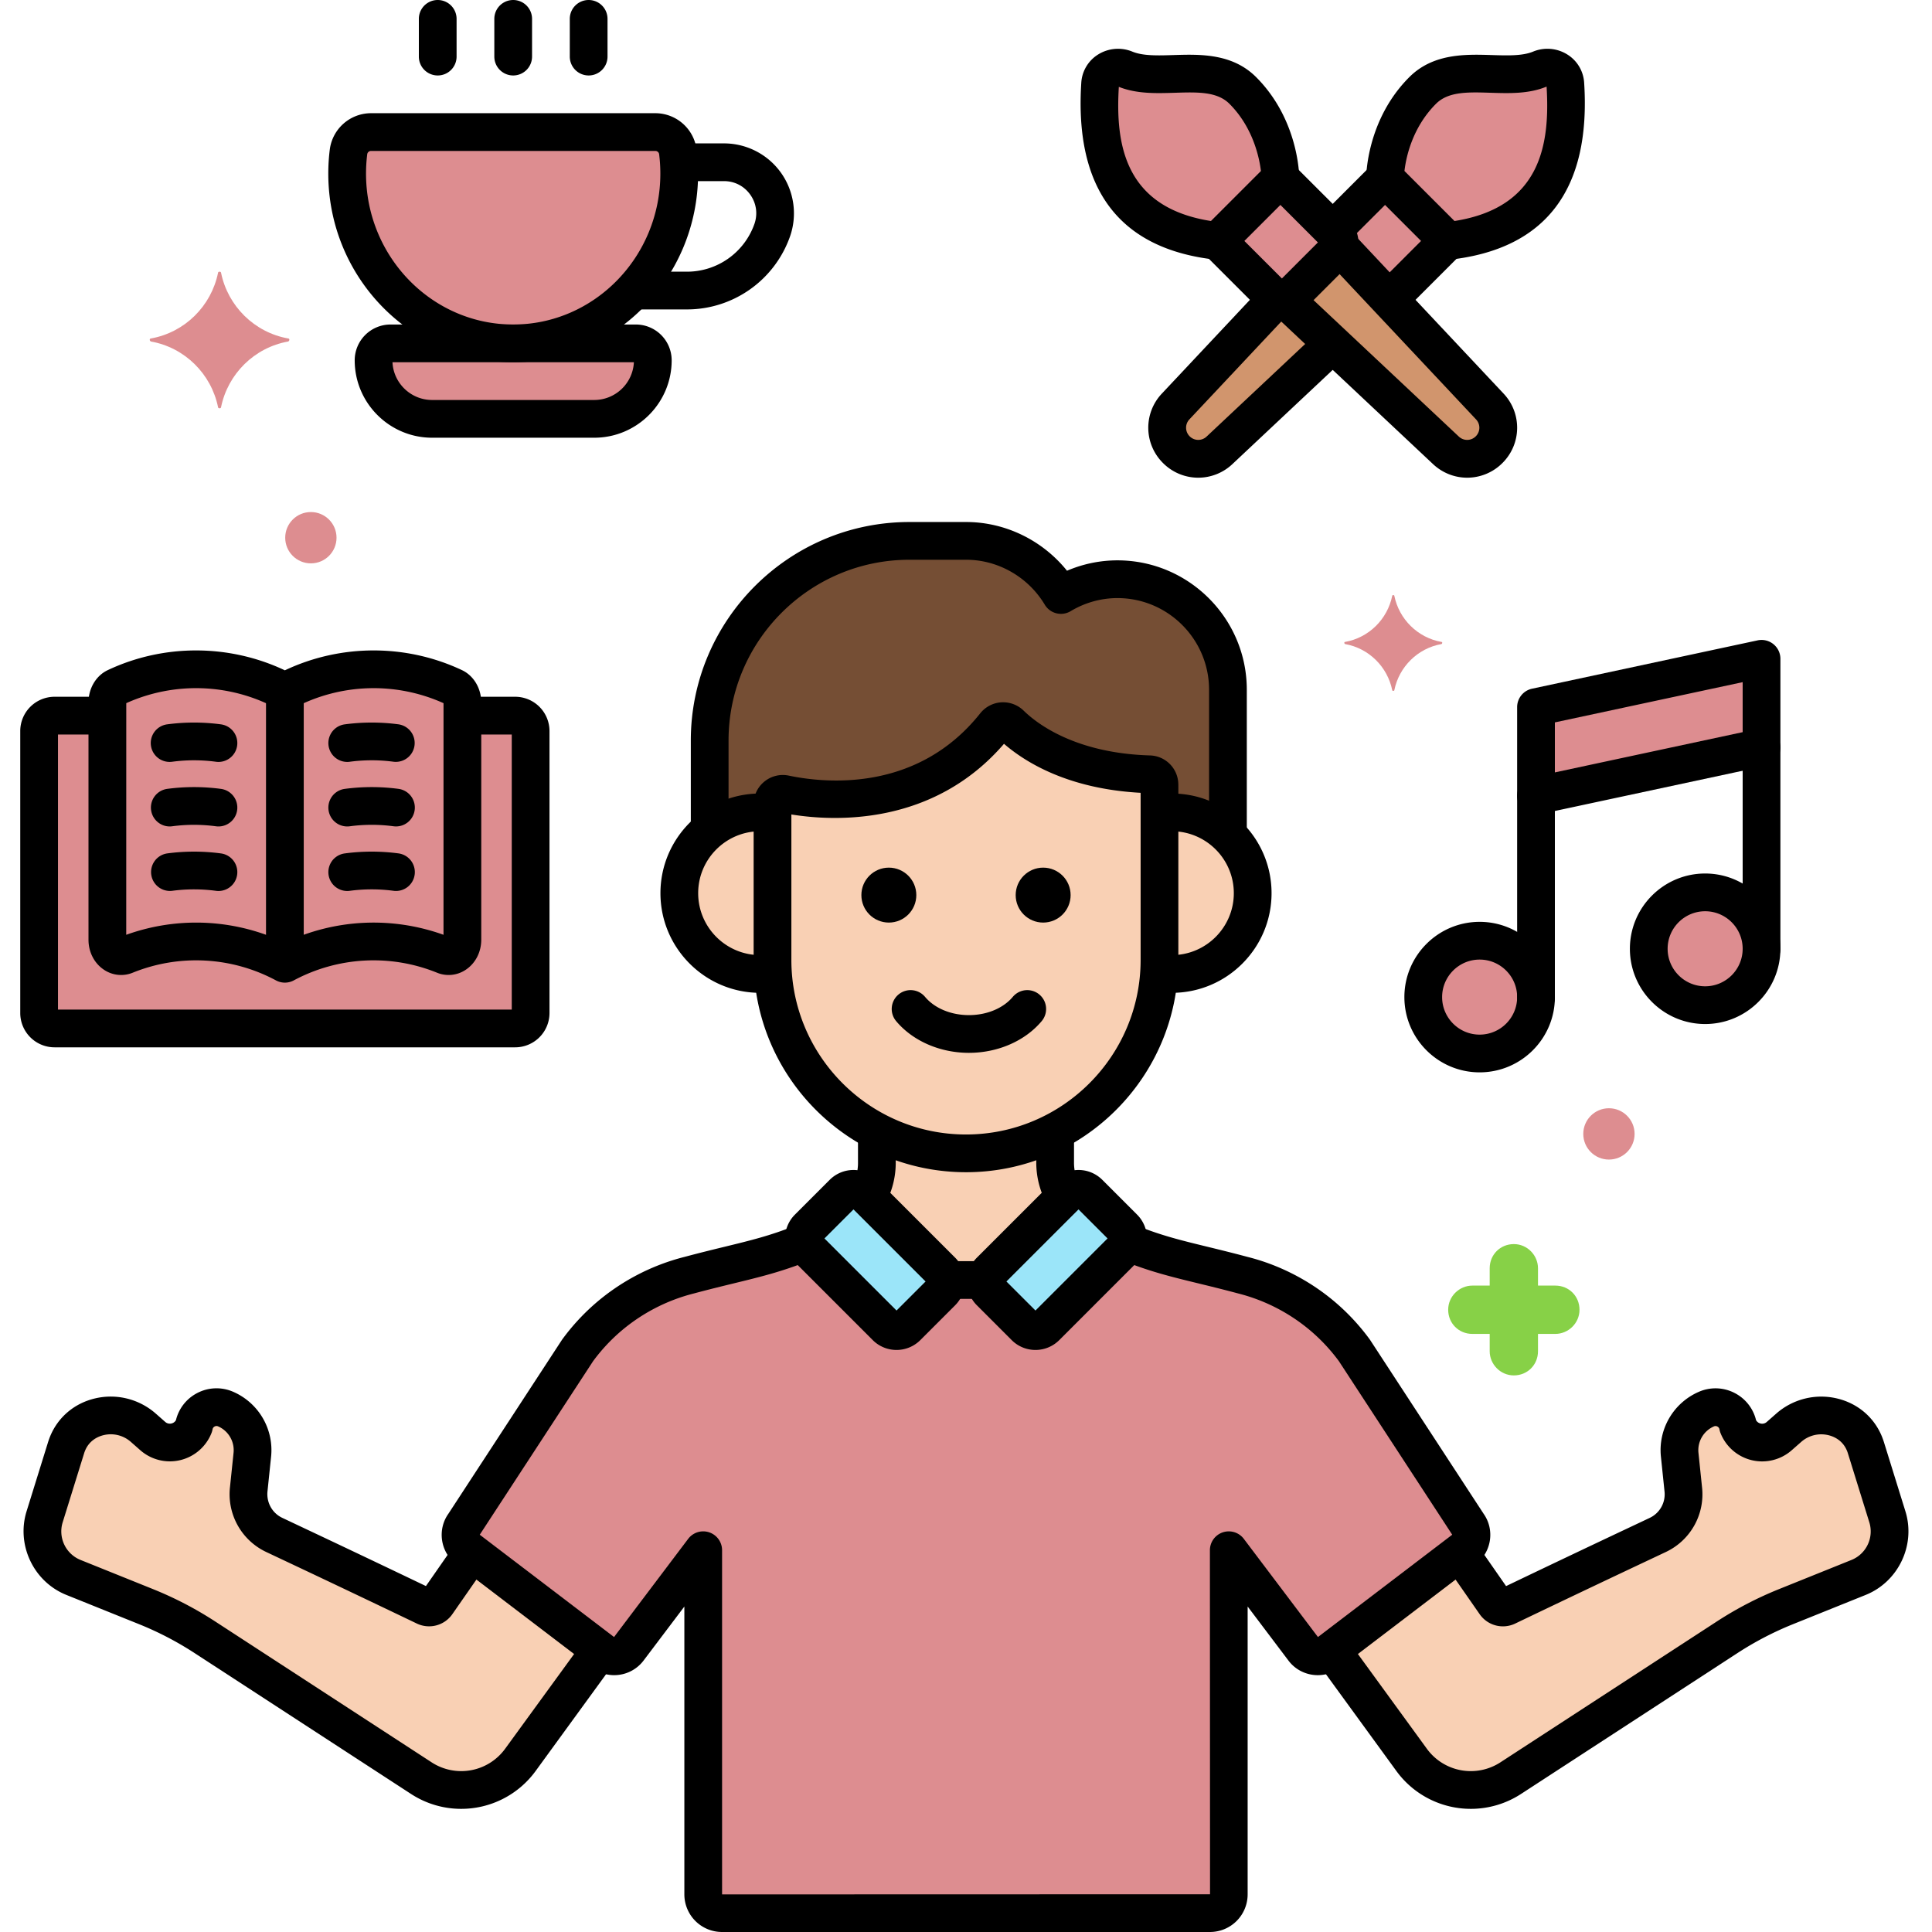 <svg xmlns="http://www.w3.org/2000/svg" xmlns:xlink="http://www.w3.org/1999/xlink" width="512" height="512" x="0" y="0" viewBox="0 0 256 256" style="enable-background:new 0 0 512 512" xml:space="preserve" class="">  <g>    <path fill="#f9d0b4" d="M125.351 169.608h5.299c.043-.433.222-.856.554-1.188l9.847-9.847a8.821 8.821 0 0 1-1.238-4.486v-4.173a25.407 25.407 0 0 1-11.812 2.909 25.407 25.407 0 0 1-11.812-2.909v4.173c0 1.614-.44 3.158-1.229 4.495l9.838 9.838c.331.333.509.755.553 1.188z" opacity="1" data-original="#f9d0b4" class=""></path>    <path fill="#dd8d90" d="M60.15 91.058a24.928 24.928 0 0 0-22.403.562v36.084a24.93 24.93 0 0 1 21.092-1.136c1.192.481 2.429-.541 2.429-2.054V93.079c0-.883-.435-1.698-1.118-2.021zM15.344 91.058c-.683.322-1.118 1.138-1.118 2.021v31.435c0 1.513 1.237 2.535 2.429 2.054a24.929 24.929 0 0 1 21.092 1.136V91.621a24.928 24.928 0 0 0-22.403-.563z" opacity="1" data-original="#edf4fc" class=""></path>    <path fill="#dd8d90" d="M68.267 94.826h-6.999v29.688c0 1.513-1.237 2.535-2.429 2.054a24.929 24.929 0 0 0-21.092 1.136 24.93 24.93 0 0 0-21.092-1.136c-1.192.481-2.429-.541-2.429-2.054V94.826h-7a2.043 2.043 0 0 0-2.043 2.043v37.364c0 1.129.915 2.044 2.043 2.044h61.041a2.044 2.044 0 0 0 2.044-2.044V96.869a2.044 2.044 0 0 0-2.044-2.043z" opacity="1" data-original="#70d6f9" class=""></path>    <path fill="#dd8d90" d="M89.822 20.133A3.007 3.007 0 0 0 86.84 17.5H49.161a3.006 3.006 0 0 0-2.982 2.633A22.976 22.976 0 0 0 46 23c0 12.426 9.85 22.5 22 22.5S90 35.426 90 23c0-.972-.061-1.928-.178-2.867zM84.258 45.5H51.742a2.242 2.242 0 0 0-2.242 2.242 7.758 7.758 0 0 0 7.758 7.758h21.484a7.758 7.758 0 0 0 7.758-7.758 2.242 2.242 0 0 0-2.242-2.242zM177.03 30.989c.433.433.56 1.05.395 1.598l6.591 7.018c.16-.076.313-.175.445-.307l7.371-7.371-8.308-8.308-6.933 6.933z" opacity="1" data-original="#edf4fc" class=""></path>    <path fill="#dd8d90" d="m169.659 23.618 7.371 7.371a1.605 1.605 0 0 1 0 2.27l-6.038 6.038a1.605 1.605 0 0 1-2.27 0l-7.371-7.371z" opacity="1" data-original="#edf4fc" class=""></path>    <path fill="#d1956d" d="M170.32 39.691c-.379.115-.79.086-1.152-.087L155.78 53.858a4.112 4.112 0 0 0 5.813 5.813l15-14.089z" opacity="1" data-original="#d1956d"></path>    <path fill="#d1956d" d="m170.992 39.297 6.038-6.038c.194-.194.32-.427.394-.672l19.98 21.272a4.113 4.113 0 0 1-5.813 5.813l-21.272-19.98c.246-.075.479-.201.673-.395z" opacity="1" data-original="#d1956d"></path>    <path fill="#dd8d90" d="m191.833 31.926-8.308-8.308s0-6.646 4.985-11.631c4.08-4.08 10.942-.925 15.577-2.833 1.512-.623 3.222.342 3.327 1.974.399 6.19.484 19.013-15.581 20.798zM161.351 31.926l8.308-8.308s0-6.646-4.985-11.631c-4.08-4.08-10.942-.925-15.577-2.833-1.512-.623-3.222.342-3.327 1.974-.399 6.19-.485 19.013 15.581 20.798z" opacity="1" data-original="#f5c84c" class=""></path>    <path fill="#dd8d90" d="m233.412 99.036-29.883 6.404V93.7l29.883-6.404z" opacity="1" data-original="#fc657e" class=""></path>    <circle cx="225.942" cy="125.717" r="7.471" fill="#dd8d90" opacity="1" data-original="#fc657e" class=""></circle>    <circle cx="196.058" cy="132.121" r="7.471" fill="#dd8d90" opacity="1" data-original="#fc657e" class=""></circle>    <path fill="#f9d0b4" d="m250.088 200.99-2.845-9.16a6.637 6.637 0 0 0-.208-.575c-1.632-3.935-6.814-4.897-10.011-2.082l-1.265 1.114c-1.787 1.573-4.593.892-5.46-1.325a3.033 3.033 0 0 0-4.208-2.244 5.951 5.951 0 0 0-3.522 6.062l.469 4.512a5.964 5.964 0 0 1-3.37 6.092c-2.953 1.398-8.616 4.046-19.966 9.484a1.272 1.272 0 0 1-1.59-.414l-4.677-6.72-16.966 12.927 10.575 14.528a9.7 9.7 0 0 0 13.135 2.421l28.675-18.664a45.269 45.269 0 0 1 7.791-4.055l9.631-3.877a6.554 6.554 0 0 0 3.812-8.024zM5.912 200.99l2.845-9.16c.061-.197.131-.389.208-.575 1.632-3.935 6.814-4.897 10.011-2.082l1.265 1.114c1.787 1.573 4.593.892 5.46-1.325a3.033 3.033 0 0 1 4.208-2.244 5.951 5.951 0 0 1 3.522 6.062l-.469 4.512a5.964 5.964 0 0 0 3.37 6.092c2.953 1.398 8.616 4.046 19.966 9.484a1.272 1.272 0 0 0 1.59-.414l4.677-6.72 16.966 12.927-10.575 14.528a9.7 9.7 0 0 1-13.135 2.421l-28.675-18.664a45.269 45.269 0 0 0-7.791-4.055l-9.631-3.877a6.554 6.554 0 0 1-3.812-8.024z" opacity="1" data-original="#f9d0b4" class=""></path>    <path fill="#dd8d90" d="m194.53 202.003-15.06-23.062a26.272 26.272 0 0 0-14.795-9.974c-6.626-1.776-10.126-2.258-15.268-4.362a1.936 1.936 0 0 1-.498.878l-10.322 10.322a1.955 1.955 0 0 1-2.764 0l-4.619-4.619a1.945 1.945 0 0 1-.554-1.577h-5.299a1.942 1.942 0 0 1-.554 1.577l-4.619 4.619a1.955 1.955 0 0 1-2.764 0l-10.322-10.322a1.936 1.936 0 0 1-.498-.878c-5.144 2.105-8.624 2.581-15.268 4.362a26.266 26.266 0 0 0-14.795 9.974l-15.06 23.062a2.351 2.351 0 0 0 .473 3.257l18.026 13.734a2.351 2.351 0 0 0 3.285-.432l9.926-13.147v45.602a2.483 2.483 0 0 0 2.483 2.483h64.673a2.483 2.483 0 0 0 2.483-2.483v-45.602l9.926 13.147a2.351 2.351 0 0 0 3.285.432l18.026-13.734a2.351 2.351 0 0 0 .473-3.257z" opacity="1" data-original="#70d6f9" class=""></path>    <path d="M194.895 239.682a12.189 12.189 0 0 1-9.872-5.021l-10.256-14.089a2.5 2.5 0 0 1 4.043-2.943l10.256 14.089a7.197 7.197 0 0 0 9.749 1.798l28.677-18.665a47.764 47.764 0 0 1 8.221-4.278l9.631-3.877a4.075 4.075 0 0 0 2.357-4.962l-2.845-9.161a4.025 4.025 0 0 0-.131-.361c-.589-1.419-1.808-1.894-2.481-2.05a4.017 4.017 0 0 0-3.566.89l-1.266 1.113c-1.452 1.277-3.439 1.768-5.317 1.312s-3.419-1.803-4.123-3.602a2.52 2.52 0 0 1-.133-.473.52.52 0 0 0-.274-.377.515.515 0 0 0-.466-.018 3.441 3.441 0 0 0-2.043 3.516l.469 4.514a8.447 8.447 0 0 1-4.787 8.608l-2.216 1.046c-3.33 1.57-8.749 4.126-17.739 8.434a3.756 3.756 0 0 1-4.722-1.24l-4.337-6.232a2.498 2.498 0 1 1 4.103-2.855l3.736 5.368a2782.562 2782.562 0 0 1 16.826-7.996l2.208-1.043a3.46 3.46 0 0 0 1.957-3.539l-.472-4.547a8.423 8.423 0 0 1 5.001-8.608 5.505 5.505 0 0 1 4.833.182 5.498 5.498 0 0 1 2.771 3.568.918.918 0 0 0 .586.437.903.903 0 0 0 .834-.206l1.265-1.113a9.029 9.029 0 0 1 8.001-2.008c2.738.635 4.915 2.461 5.972 5.008.105.257.2.519.284.785l2.847 9.167c1.389 4.468-.925 9.336-5.266 11.084l-9.631 3.877a42.74 42.74 0 0 0-7.36 3.83l-28.677 18.665a12.182 12.182 0 0 1-6.647 1.973zM61.105 239.682c-2.286 0-4.596-.642-6.648-1.978l-28.675-18.663a42.72 42.72 0 0 0-7.361-3.831l-9.631-3.877c-4.341-1.748-6.654-6.616-5.266-11.085l2.845-9.159c.086-.273.181-.535.285-.789 1.058-2.55 3.234-4.376 5.973-5.011a9.034 9.034 0 0 1 8 2.007l1.267 1.115a.916.916 0 0 0 .833.205.915.915 0 0 0 .586-.437 5.496 5.496 0 0 1 2.772-3.568 5.507 5.507 0 0 1 4.834-.182 8.424 8.424 0 0 1 5 8.609l-.469 4.512c-.178 1.515.608 2.938 1.953 3.573l2.209 1.043c3.218 1.518 8.382 3.952 16.826 7.996l3.803-5.465a2.501 2.501 0 0 1 3.479-.624 2.498 2.498 0 0 1 .624 3.479l-4.403 6.328a3.753 3.753 0 0 1-4.722 1.241c-8.991-4.308-14.409-6.863-17.739-8.434l-2.217-1.046a8.462 8.462 0 0 1-4.783-8.643l.466-4.479a3.443 3.443 0 0 0-2.042-3.517.524.524 0 0 0-.467.018.52.52 0 0 0-.274.377 2.467 2.467 0 0 1-.133.473 5.932 5.932 0 0 1-9.439 2.291l-1.267-1.115a4.018 4.018 0 0 0-3.566-.889c-.674.156-1.893.631-2.482 2.053a3.924 3.924 0 0 0-.132.365L8.3 201.731a4.076 4.076 0 0 0 2.357 4.963l9.631 3.877a47.815 47.815 0 0 1 8.222 4.279l28.675 18.663a7.193 7.193 0 0 0 9.75-1.797L77.16 217.67a2.5 2.5 0 0 1 4.043 2.943L70.978 234.66a12.19 12.19 0 0 1-9.873 5.022z" fill="#000000" opacity="1" data-original="#000000" class=""></path>    <path d="M160.336 256H95.663a4.988 4.988 0 0 1-4.982-4.983v-38.142l-5.432 7.193c-1.641 2.125-4.682 2.524-6.795.914l-18.025-13.734c-2.065-1.573-2.516-4.544-1.022-6.657l15.031-23.018c.023-.036.049-.072.074-.107a28.802 28.802 0 0 1 4.251-4.649 28.91 28.91 0 0 1 11.952-6.275c2.005-.537 3.751-.963 5.338-1.349 3.47-.846 5.976-1.456 9.189-2.738a2.5 2.5 0 1 1 1.853 4.645c-3.542 1.413-6.33 2.092-9.859 2.951-1.555.379-3.265.795-5.264 1.331a23.939 23.939 0 0 0-9.912 5.193 23.88 23.88 0 0 0-3.474 3.79L63.57 203.358l17.794 13.557 9.82-13.006a2.499 2.499 0 0 1 4.495 1.507v45.602l64.657-.018-.017-45.585a2.5 2.5 0 0 1 4.495-1.507l9.82 13.007 17.794-13.558-15.016-22.993a23.838 23.838 0 0 0-3.475-3.79 23.885 23.885 0 0 0-9.874-5.185c-2.025-.542-3.729-.957-5.28-1.335-3.546-.863-6.347-1.545-9.901-2.966a2.5 2.5 0 0 1 1.855-4.643c3.227 1.289 5.744 1.902 9.229 2.751 1.584.386 3.324.81 5.355 1.354 4.367 1.1 8.5 3.27 11.914 6.266a28.804 28.804 0 0 1 4.252 4.649c.025.035.051.071.074.107l15.031 23.018c1.493 2.113 1.043 5.084-1.021 6.657l-18.027 13.734c-2.111 1.61-5.151 1.21-6.777-.892l-5.448-7.216v38.142a4.989 4.989 0 0 1-4.983 4.985z" fill="#000000" opacity="1" data-original="#000000" class=""></path>    <path fill="#9be5f9" d="m124.797 168.421-10.322-10.322a1.955 1.955 0 0 0-2.764 0l-4.619 4.619a1.955 1.955 0 0 0 0 2.764l10.322 10.322a1.955 1.955 0 0 0 2.764 0l4.619-4.619a1.955 1.955 0 0 0 0-2.764zM131.203 168.421l10.322-10.322a1.955 1.955 0 0 1 2.764 0l4.619 4.619a1.955 1.955 0 0 1 0 2.764l-10.322 10.322a1.955 1.955 0 0 1-2.764 0l-4.619-4.619a1.955 1.955 0 0 1 0-2.764z" opacity="1" data-original="#9be5f9" class=""></path>    <path d="M118.796 178.875a4.436 4.436 0 0 1-3.15-1.303l-10.322-10.322a4.46 4.46 0 0 1 0-6.3l4.619-4.619a4.457 4.457 0 0 1 6.3 0l10.322 10.322.001.001a4.463 4.463 0 0 1 0 6.298l-4.62 4.62a4.44 4.44 0 0 1-3.15 1.303zm-9.552-14.775 9.551 9.552 3.849-3.849-9.552-9.551z" fill="#000000" opacity="1" data-original="#000000" class=""></path>    <path d="M137.204 178.875a4.436 4.436 0 0 1-3.149-1.303l-4.619-4.619a4.463 4.463 0 0 1-.001-6.299l.001-.001 10.322-10.322a4.458 4.458 0 0 1 6.3 0l4.619 4.619a4.46 4.46 0 0 1 0 6.3l-10.322 10.322a4.44 4.44 0 0 1-3.151 1.303zm-3.848-9.072 3.849 3.849 9.551-9.552-3.848-3.848z" fill="#000000" opacity="1" data-original="#000000" class=""></path>    <path fill="#f9d0b4" d="M131.84 96.08c-9.364 11.776-23.179 10.115-27.824 9.142-.844-.177-1.654.46-1.655 1.322v20.641c0 14.101 11.537 25.639 25.639 25.639 14.101 0 25.639-11.537 25.639-25.639v-22.839c0-.134-.001-.268-.004-.401a1.375 1.375 0 0 0-1.324-1.348c-10.651-.312-16.263-4.534-18.42-6.647a1.38 1.38 0 0 0-2.051.13z" opacity="1" data-original="#f9d0b4" class=""></path>    <path fill="#754e34" d="M100.716 107.646c.56 0 1.109.047 1.645.13v-1.232c.001-.862.811-1.499 1.655-1.322 4.645.972 18.459 2.634 27.824-9.143a1.38 1.38 0 0 1 2.052-.129c2.156 2.114 7.768 6.335 18.42 6.647a1.375 1.375 0 0 1 1.324 1.348c.003.133.004.267.004.401v3.429a10.657 10.657 0 0 1 9.069 2.874V91.396c0-8.055-6.59-14.645-14.645-14.645-2.732 0-5.286.772-7.481 2.088-2.564-4.279-7.235-7.168-12.56-7.168h-7.52c-14.555 0-26.464 11.909-26.464 26.464v11.858a10.641 10.641 0 0 1 6.677-2.347z" opacity="1" data-original="#754e34" class=""></path>    <path fill="#f9d0b4" d="M155.284 107.646c-.56 0-1.109.047-1.645.13v19.41c0 .578-.026 1.15-.065 1.719.558.09 1.126.149 1.71.149 5.912 0 10.704-4.792 10.704-10.704s-4.792-10.704-10.704-10.704zM102.361 127.186v-19.41a10.75 10.75 0 0 0-1.645-.13c-5.912 0-10.704 4.793-10.704 10.704 0 5.912 4.792 10.704 10.704 10.704.583 0 1.152-.059 1.71-.149a25.753 25.753 0 0 1-.065-1.719z" opacity="1" data-original="#f9d0b4" class=""></path>    <path d="M128 155.325c-15.516 0-28.139-12.623-28.139-28.14v-20.624a3.837 3.837 0 0 1 1.425-3 3.861 3.861 0 0 1 3.242-.786c4.842 1.015 17.013 2.237 25.354-8.251a3.894 3.894 0 0 1 2.801-1.463 3.914 3.914 0 0 1 2.958 1.104c1.721 1.687 6.799 5.642 16.743 5.934a3.864 3.864 0 0 1 3.749 3.796c.004.146.005.299.005.451v22.839c.001 15.517-12.622 28.14-28.138 28.14zm-23.139-47.404v19.265c0 12.759 10.38 23.14 23.139 23.14s23.139-10.381 23.139-23.14v-22.134c-9.509-.517-15.183-3.97-18.104-6.494-9.446 10.967-22.626 10.264-28.174 9.363zm28.937-10.286c-.001 0-.001.001 0 0-.001.001-.001 0 0 0zm-1.958-1.555h.01z" fill="#000000" opacity="1" data-original="#000000" class=""></path>    <path d="M162.708 112.563a2.5 2.5 0 0 1-2.5-2.5V91.396c0-6.697-5.448-12.146-12.145-12.146-2.163 0-4.306.6-6.195 1.732a2.499 2.499 0 0 1-3.431-.859c-2.2-3.672-6.191-5.953-10.415-5.953h-7.521c-13.214 0-23.965 10.75-23.965 23.964v11.47a2.5 2.5 0 1 1-5 0v-11.47c0-15.971 12.993-28.964 28.965-28.964h7.521c5.189 0 10.125 2.427 13.362 6.456a16.977 16.977 0 0 1 6.679-1.377c9.453 0 17.145 7.691 17.145 17.146v18.667a2.5 2.5 0 0 1-2.5 2.501z" fill="#000000" opacity="1" data-original="#000000" class=""></path>    <path d="M155.284 131.555c-.398 0-.792-.021-1.181-.06a2.5 2.5 0 0 1 .488-4.976c.229.022.458.036.692.036 4.523 0 8.204-3.681 8.204-8.204 0-4.524-3.681-8.205-8.204-8.205-.212 0-.421.009-.628.025a2.498 2.498 0 1 1-.408-4.982c.342-.028.688-.043 1.036-.043 7.281 0 13.204 5.924 13.204 13.205s-5.922 13.204-13.203 13.204zM100.716 131.555c-7.281 0-13.204-5.923-13.204-13.204s5.923-13.205 13.204-13.205c.349 0 .694.015 1.036.043a2.498 2.498 0 1 1-.408 4.982 7.665 7.665 0 0 0-.628-.025c-4.523 0-8.204 3.681-8.204 8.205 0 4.523 3.681 8.204 8.204 8.204.214 0 .425-.011.633-.03a2.488 2.488 0 0 1 2.721 2.258 2.5 2.5 0 0 1-2.258 2.721c-.361.032-.726.051-1.096.051zM140.848 160.71a2.497 2.497 0 0 1-2.211-1.331 11.347 11.347 0 0 1-1.325-5.291v-3.65a2.5 2.5 0 1 1 5 0v3.65c0 1.013.257 2.033.743 2.951a2.5 2.5 0 0 1-2.207 3.671zM130.229 172.108h-4.417a2.5 2.5 0 1 1 0-5h4.417a2.5 2.5 0 1 1 0 5zM115.292 160.462a2.5 2.5 0 0 1-2.245-3.598 6.273 6.273 0 0 0 .642-2.776v-3.713a2.5 2.5 0 1 1 5 0v3.713c0 1.713-.396 3.431-1.147 4.97a2.505 2.505 0 0 1-2.25 1.404zM37.747 129.042a2.5 2.5 0 0 1-2.5-2.5V92.563a2.5 2.5 0 1 1 5 0v33.979a2.5 2.5 0 0 1-2.5 2.5z" fill="#000000" opacity="1" data-original="#000000" class=""></path>    <path d="M37.747 130.204a2.5 2.5 0 0 1-1.179-.296 22.37 22.37 0 0 0-18.978-1.021 4.065 4.065 0 0 1-3.844-.411c-1.266-.854-2.021-2.335-2.021-3.962V93.079c0-1.87 1.002-3.551 2.552-4.282 7.414-3.498 16.089-3.471 23.47.025 7.379-3.496 16.055-3.524 23.471-.024 1.55.731 2.551 2.412 2.551 4.281v31.435c0 1.626-.756 3.107-2.021 3.962a4.062 4.062 0 0 1-3.844.411 22.375 22.375 0 0 0-18.979 1.021 2.492 2.492 0 0 1-1.178.296zm-11.756-7.955c4.026 0 8.039.89 11.756 2.655a27.36 27.36 0 0 1 21.02-1.039l.002-30.691a22.537 22.537 0 0 0-19.843.651 2.492 2.492 0 0 1-2.357 0 22.527 22.527 0 0 0-19.838-.653l-.005 30.694a27.369 27.369 0 0 1 9.265-1.617zM59.08 93.318l.003.001-.003-.001z" fill="#000000" opacity="1" data-original="#000000" class=""></path>    <path d="M68.268 138.776H7.227a4.549 4.549 0 0 1-4.544-4.544V96.869a4.549 4.549 0 0 1 4.544-4.544h6.367a2.5 2.5 0 1 1 0 5H7.683v36.451h60.128V97.325H62.25a2.5 2.5 0 1 1 0-5h6.018a4.548 4.548 0 0 1 4.543 4.544v37.363a4.549 4.549 0 0 1-4.543 4.544z" fill="#000000" opacity="1" data-original="#000000" class=""></path>    <path d="M46.01 100.959a2.5 2.5 0 0 1-.33-4.978 26.98 26.98 0 0 1 7.114-.005 2.5 2.5 0 0 1-.653 4.957 22.009 22.009 0 0 0-5.796.003 2.388 2.388 0 0 1-.335.023zM46.01 109.51a2.5 2.5 0 0 1-.33-4.978 26.98 26.98 0 0 1 7.114-.005 2.5 2.5 0 0 1 2.152 2.805 2.492 2.492 0 0 1-2.805 2.152 21.966 21.966 0 0 0-5.796.003 2.388 2.388 0 0 1-.335.023zM46.01 118.061a2.5 2.5 0 0 1-.33-4.978 26.98 26.98 0 0 1 7.114-.005 2.5 2.5 0 0 1 2.152 2.805 2.494 2.494 0 0 1-2.805 2.152 22.051 22.051 0 0 0-5.796.003 2.388 2.388 0 0 1-.335.023zM28.956 100.959c-.11 0-.223-.007-.336-.022a21.924 21.924 0 0 0-5.796-.003 2.5 2.5 0 1 1-.653-4.957 26.894 26.894 0 0 1 7.114.005 2.5 2.5 0 0 1-.329 4.977zM28.956 109.51c-.11 0-.223-.007-.336-.022a21.966 21.966 0 0 0-5.796-.003c-1.366.19-2.624-.783-2.805-2.152a2.5 2.5 0 0 1 2.152-2.805 26.894 26.894 0 0 1 7.114.005 2.5 2.5 0 0 1-.329 4.977zM28.956 118.061c-.11 0-.223-.007-.336-.022a21.966 21.966 0 0 0-5.796-.003 2.5 2.5 0 0 1-.653-4.957 26.894 26.894 0 0 1 7.114.005 2.5 2.5 0 0 1-.329 4.977zM68 48c-13.51 0-24.5-11.215-24.5-25 0-1.064.066-2.135.198-3.18A5.513 5.513 0 0 1 49.161 15h37.678a5.513 5.513 0 0 1 5.463 4.82c.132 1.045.198 2.116.198 3.18 0 13.785-10.99 25-24.5 25zM49.161 20c-.255 0-.47.19-.502.442A20.741 20.741 0 0 0 48.5 23c0 11.028 8.748 20 19.5 20s19.5-8.972 19.5-20c0-.856-.054-1.716-.159-2.555v-.003a.506.506 0 0 0-.502-.442z" fill="#000000" opacity="1" data-original="#000000" class=""></path>    <path d="M78.742 58H57.258C51.602 58 47 53.398 47 47.742A4.747 4.747 0 0 1 51.742 43h32.516A4.747 4.747 0 0 1 89 47.742C89 53.398 84.398 58 78.742 58zM52.006 48c.135 2.78 2.439 5 5.252 5h21.484a5.265 5.265 0 0 0 5.252-5zm32.252 0h.01zM58 10a2.5 2.5 0 0 1-2.5-2.5v-5a2.5 2.5 0 1 1 5 0v5A2.5 2.5 0 0 1 58 10zM68 10a2.5 2.5 0 0 1-2.5-2.5v-5a2.5 2.5 0 1 1 5 0v5A2.5 2.5 0 0 1 68 10zM78 10a2.5 2.5 0 0 1-2.5-2.5v-5a2.5 2.5 0 1 1 5 0v5A2.5 2.5 0 0 1 78 10zM91.037 41H84.25a2.5 2.5 0 1 1 0-5h6.787a9.475 9.475 0 0 0 8.922-6.313c.467-1.323.271-2.739-.54-3.885S97.339 24 95.936 24H90.25a2.5 2.5 0 1 1 0-5h5.686c3.003 0 5.831 1.464 7.565 3.915s2.173 5.605 1.173 8.437A14.484 14.484 0 0 1 91.037 41zM203.529 107.939a2.498 2.498 0 0 1-2.5-2.5V93.7c0-1.179.823-2.197 1.977-2.444l29.883-6.404a2.498 2.498 0 0 1 3.024 2.444v11.74a2.499 2.499 0 0 1-1.977 2.444l-29.883 6.403a2.45 2.45 0 0 1-.524.056zm2.5-12.218v6.626l24.883-5.332v-6.626zm27.383 3.315h.01z" fill="#000000" opacity="1" data-original="#000000" class=""></path>    <path d="M233.412 128.218a2.5 2.5 0 0 1-2.5-2.5V99.036a2.5 2.5 0 1 1 5 0v26.682a2.5 2.5 0 0 1-2.5 2.5z" fill="#000000" opacity="1" data-original="#000000" class=""></path>    <path d="M225.941 135.688c-5.498 0-9.971-4.473-9.971-9.971s4.473-9.972 9.971-9.972 9.971 4.474 9.971 9.972-4.473 9.971-9.971 9.971zm0-14.942c-2.741 0-4.971 2.23-4.971 4.972s2.229 4.971 4.971 4.971 4.971-2.229 4.971-4.971-2.229-4.972-4.971-4.972zM203.529 134.621a2.5 2.5 0 0 1-2.5-2.5v-26.682a2.5 2.5 0 1 1 5 0v26.682a2.5 2.5 0 0 1-2.5 2.5z" fill="#000000" opacity="1" data-original="#000000" class=""></path>    <path d="M196.059 142.092c-5.498 0-9.971-4.473-9.971-9.971s4.473-9.971 9.971-9.971 9.971 4.473 9.971 9.971-4.473 9.971-9.971 9.971zm0-14.942c-2.741 0-4.971 2.229-4.971 4.971s2.229 4.971 4.971 4.971 4.971-2.229 4.971-4.971-2.23-4.971-4.971-4.971zM184.461 41.797a2.498 2.498 0 0 1-1.768-4.267l7.054-7.054a2.499 2.499 0 1 1 3.535 3.535l-7.054 7.054a2.49 2.49 0 0 1-1.767.732zM177.04 32.603a2.498 2.498 0 0 1-1.768-4.267l6.188-6.188a2.499 2.499 0 1 1 3.535 3.535l-6.188 6.188a2.494 2.494 0 0 1-1.767.732z" fill="#000000" opacity="1" data-original="#000000" class=""></path>    <path d="M191.833 34.426a2.504 2.504 0 0 1-1.768-.732l-8.309-8.309a2.498 2.498 0 0 1-.732-1.768c0-.313.065-7.747 5.718-13.398 3.166-3.167 7.468-3.031 10.922-2.924 2.086.065 4.059.128 5.47-.453a4.98 4.98 0 0 1 4.528.368 4.741 4.741 0 0 1 2.247 3.757c.91 14.143-5.079 22.03-17.8 23.443a2.322 2.322 0 0 1-.276.016zm-5.736-11.773 6.631 6.632c11.584-1.815 12.654-10.389 12.203-17.81-2.35.977-4.927.895-7.424.817-2.997-.095-5.592-.176-7.229 1.461-3.16 3.16-3.972 7.108-4.181 8.9zM158.775 63.298a6.587 6.587 0 0 1-4.674-1.948 6.583 6.583 0 0 1-.145-9.202l13.035-13.879a2.499 2.499 0 1 1 3.644 3.424L157.602 55.57c-.6.639-.584 1.624.035 2.244a1.607 1.607 0 0 0 2.244.034l14.459-13.582a2.5 2.5 0 0 1 3.424 3.644l-14.46 13.582a6.603 6.603 0 0 1-4.529 1.806z" fill="#000000" opacity="1" data-original="#000000" class=""></path>    <path d="M169.857 42.267a4.076 4.076 0 0 1-2.904-1.203L159.9 34.01a2.499 2.499 0 1 1 3.535-3.535l6.422 6.422 4.772-4.772-6.283-6.283a2.499 2.499 0 1 1 3.535-3.535l6.916 6.915a4.11 4.11 0 0 1 0 5.806l-6.038 6.038a4.081 4.081 0 0 1-2.902 1.201zm5.406-9.511h.01z" fill="#000000" opacity="1" data-original="#000000" class=""></path>    <path d="M161.352 34.426c-.092 0-.184-.005-.276-.016-12.722-1.413-18.711-9.301-17.801-23.442a4.742 4.742 0 0 1 2.247-3.758 4.99 4.99 0 0 1 4.528-.368c1.411.581 3.381.519 5.47.453 3.458-.107 7.756-.243 10.923 2.924 5.651 5.651 5.717 13.085 5.717 13.398 0 .663-.264 1.299-.732 1.768l-8.308 8.309a2.504 2.504 0 0 1-1.768.732zm-13.101-22.918c-.446 7.412.637 15.964 12.206 17.777l6.624-6.625c-.22-1.798-1.05-5.781-4.174-8.906-1.637-1.637-4.233-1.555-7.23-1.461-2.487.076-5.054.157-7.426-.785zM194.408 63.297c-1.622 0-3.245-.6-4.527-1.804L168.913 41.8a2.5 2.5 0 1 1 3.424-3.644l20.967 19.693c.639.6 1.624.585 2.244-.035a1.606 1.606 0 0 0 .034-2.244L175.979 34.7a2.5 2.5 0 0 1 3.644-3.424l19.603 20.871a6.586 6.586 0 0 1-.143 9.203 6.593 6.593 0 0 1-4.675 1.947z" fill="#000000" opacity="1" data-original="#000000" class=""></path>    <path fill="#dd8d90" d="M38.192 44.85c-4.5-.8-8-4.3-8.9-8.7 0-.2-.4-.2-.4 0-.9 4.4-4.4 7.9-8.9 8.7-.2 0-.2.3 0 .4 4.5.8 8 4.3 8.9 8.7 0 .2.4.2.4 0 .9-4.4 4.4-7.9 8.9-8.7.2-.1.2-.4 0-.4z" opacity="1" data-original="#f5c84c" class=""></path>    <path fill="#dd8d90" d="M191.002 85.059c-3.158-.561-5.613-3.017-6.245-6.104 0-.14-.281-.14-.281 0-.631 3.087-3.087 5.543-6.245 6.104-.14 0-.14.21 0 .281 3.158.561 5.613 3.017 6.245 6.104 0 .14.281.14.281 0 .631-3.087 3.087-5.543 6.245-6.104.141-.071.141-.281 0-.281z" opacity="1" data-original="#70d6f9" class=""></path>    <path fill="#87d147" d="M206.092 170.349h-2.3v-2.3c0-1.7-1.4-3.2-3.2-3.2s-3.2 1.4-3.2 3.2v2.3h-2.3c-1.7 0-3.2 1.4-3.2 3.2s1.4 3.2 3.2 3.2h2.3v2.3c0 1.7 1.4 3.2 3.2 3.2s3.2-1.4 3.2-3.2v-2.3h2.3c1.7 0 3.2-1.4 3.2-3.2s-1.4-3.2-3.2-3.2z" opacity="1" data-original="#87d147" class=""></path>    <circle cx="41.192" cy="71.249" r="3.4" fill="#dd8d90" opacity="1" data-original="#fc657e" class=""></circle>    <circle cx="213.192" cy="150.249" r="3.4" fill="#dd8d90" opacity="1" data-original="#f5c84c" class=""></circle>    <path d="M128.387 139.507c-3.832 0-7.438-1.572-9.645-4.205a2.5 2.5 0 1 1 3.832-3.212c1.269 1.515 3.441 2.418 5.813 2.418s4.544-.904 5.814-2.418a2.498 2.498 0 1 1 3.83 3.212c-2.208 2.633-5.813 4.205-9.644 4.205z" fill="#000000" opacity="1" data-original="#000000" class=""></path>    <circle cx="138.223" cy="118.606" r="3.64" fill="#000000" opacity="1" data-original="#000000" class=""></circle>    <circle cx="117.777" cy="118.606" r="3.64" fill="#000000" opacity="1" data-original="#000000" class=""></circle>  </g></svg>